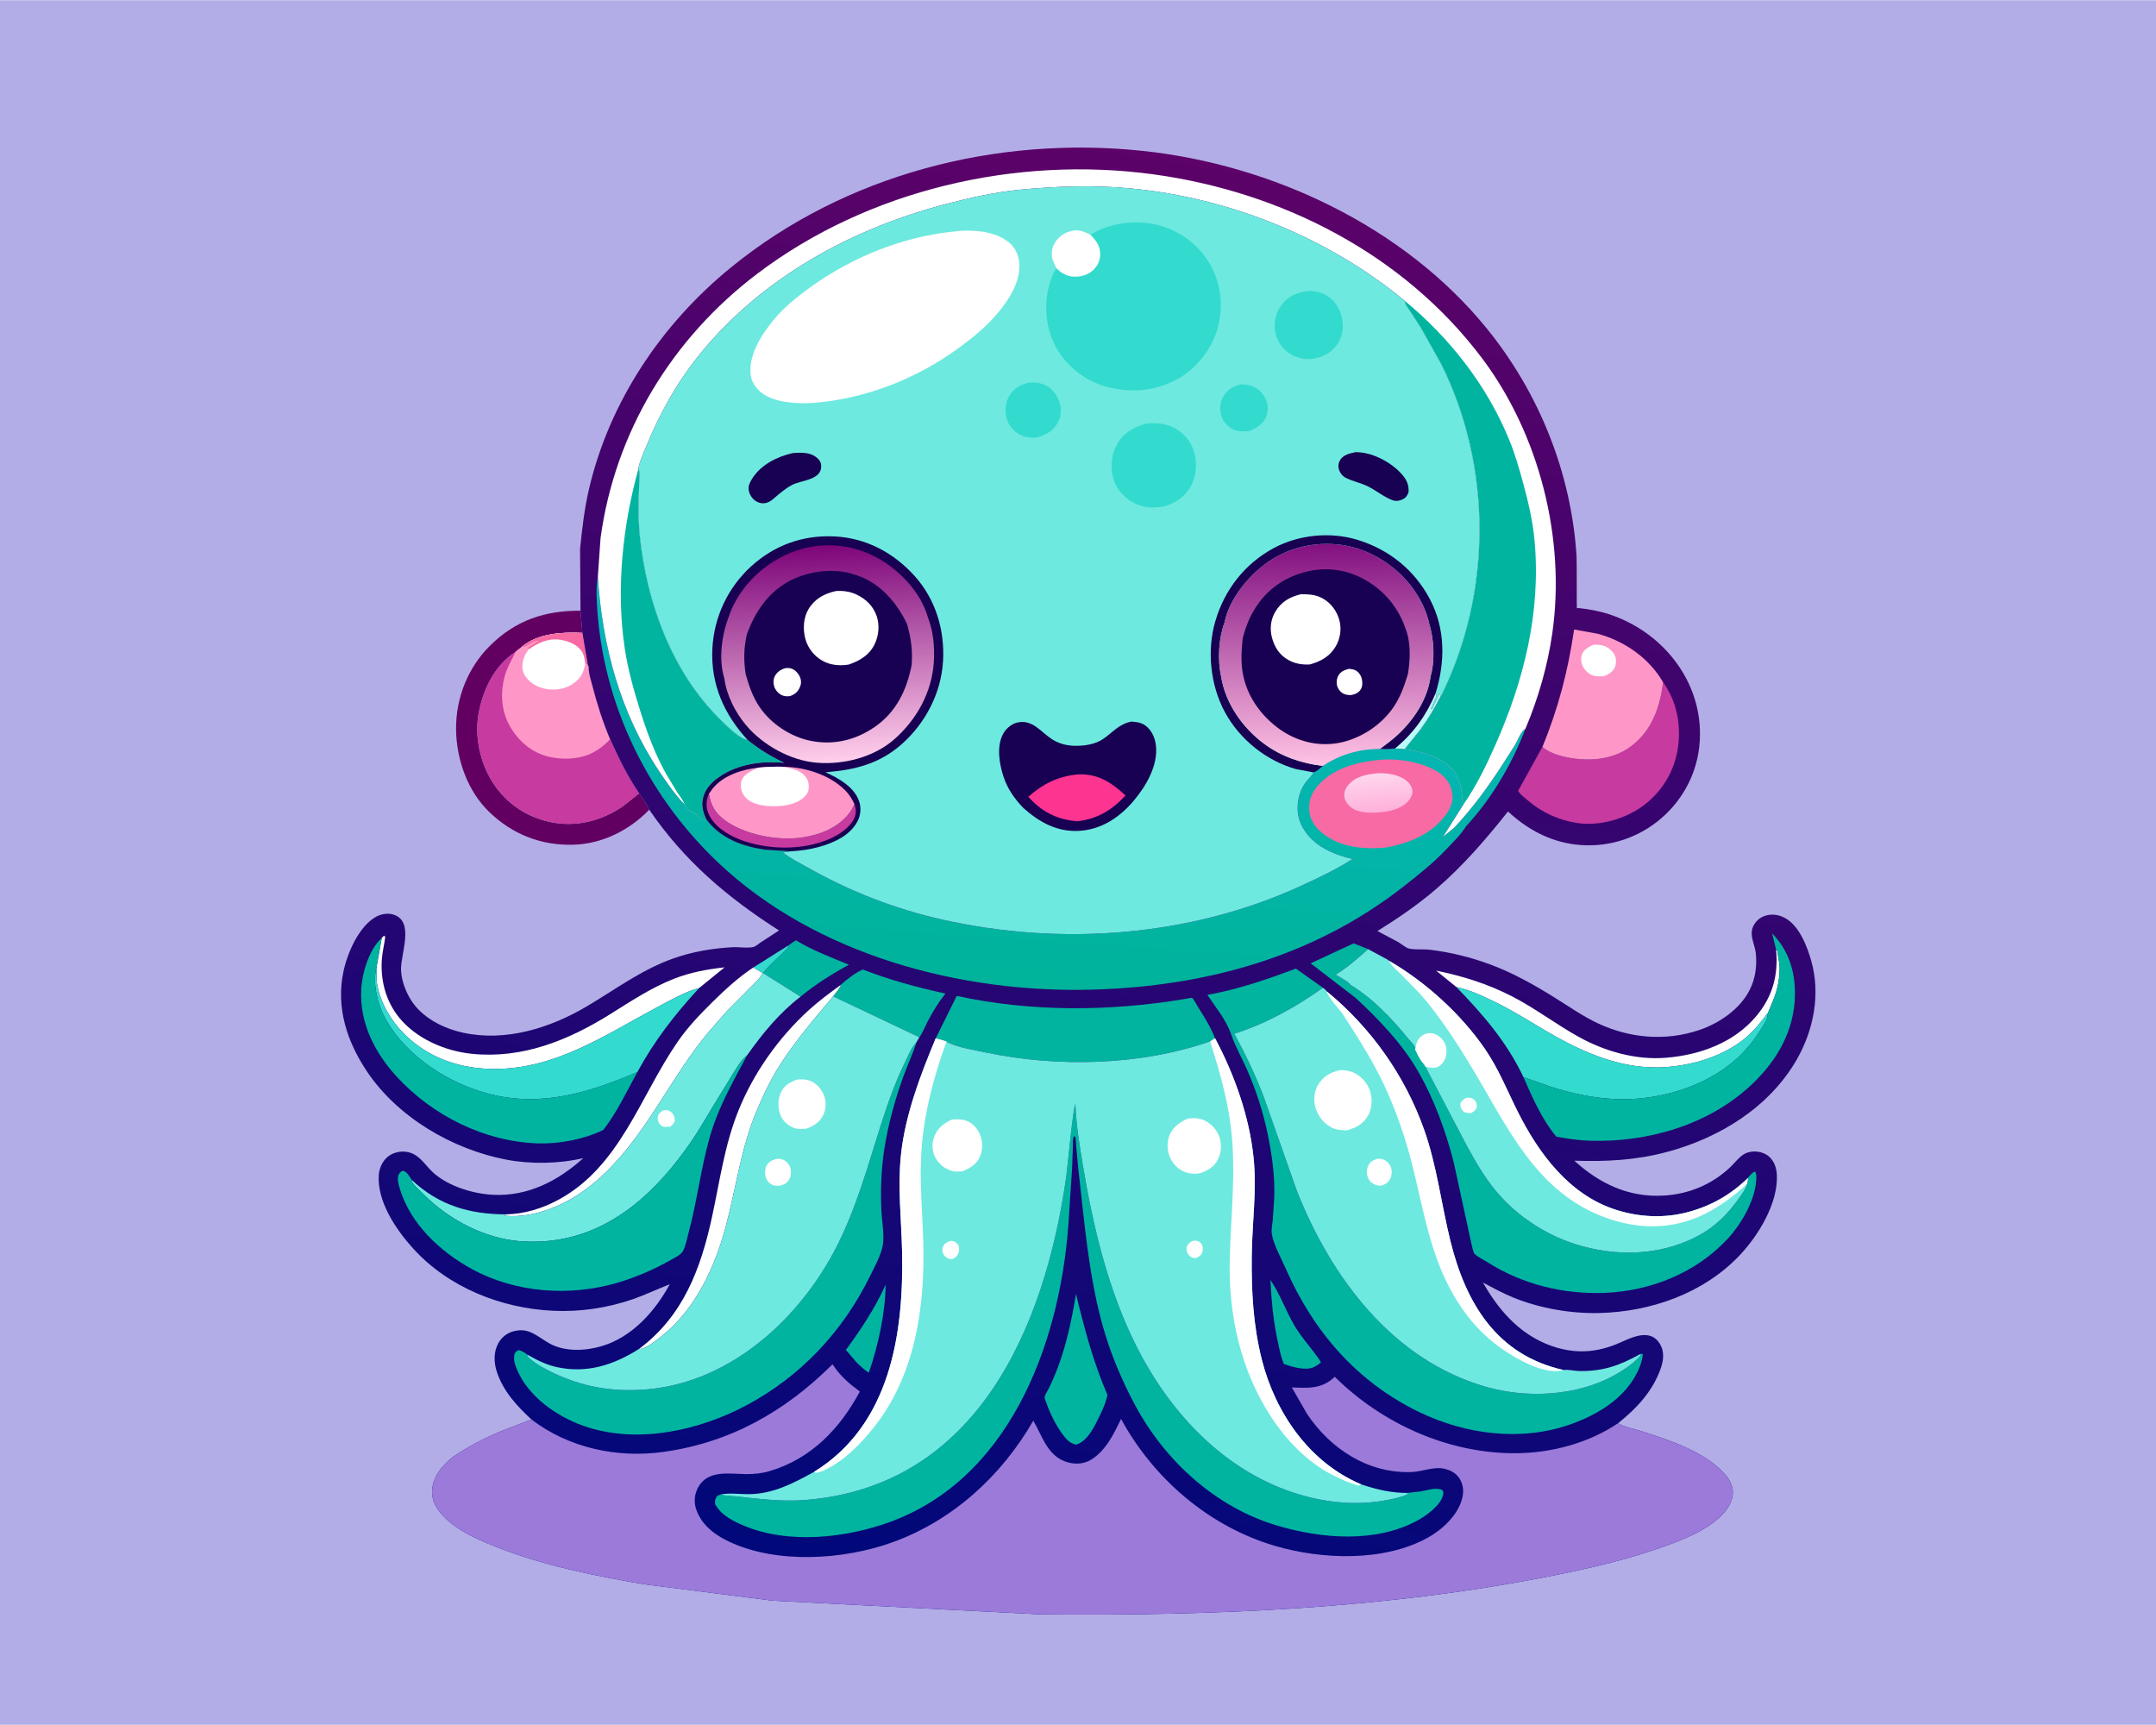 <svg version="1.1" xmlns="http://www.w3.org/2000/svg" style="display: block;" viewBox="0 0 2048 1638" width="1280" height="1024">
<defs>
	<linearGradient id="Gradient1" gradientUnits="userSpaceOnUse" x1="1148.13" y1="152.146" x2="935.257" y2="1507.24">
		<stop class="stop0" offset="0" stop-opacity="1" stop-color="rgb(92,2,104)"/>
		<stop class="stop1" offset="1" stop-opacity="1" stop-color="rgb(0,8,122)"/>
	</linearGradient>
	<linearGradient id="Gradient2" gradientUnits="userSpaceOnUse" x1="986.158" y1="938.155" x2="1010.34" y2="578.833">
		<stop class="stop0" offset="0" stop-opacity="1" stop-color="rgb(0,179,154)"/>
		<stop class="stop1" offset="1" stop-opacity="1" stop-color="rgb(5,183,188)"/>
	</linearGradient>
	<linearGradient id="Gradient3" gradientUnits="userSpaceOnUse" x1="1310.32" y1="769.307" x2="1307.5" y2="735.541">
		<stop class="stop0" offset="0" stop-opacity="1" stop-color="rgb(255,178,219)"/>
		<stop class="stop1" offset="1" stop-opacity="1" stop-color="rgb(255,214,236)"/>
	</linearGradient>
	<linearGradient id="Gradient4" gradientUnits="userSpaceOnUse" x1="1257.03" y1="515.999" x2="1261.06" y2="725.922">
		<stop class="stop0" offset="0" stop-opacity="1" stop-color="rgb(130,16,128)"/>
		<stop class="stop1" offset="1" stop-opacity="1" stop-color="rgb(255,194,228)"/>
	</linearGradient>
	<linearGradient id="Gradient5" gradientUnits="userSpaceOnUse" x1="779.851" y1="517.723" x2="791.608" y2="723.308">
		<stop class="stop0" offset="0" stop-opacity="1" stop-color="rgb(125,5,121)"/>
		<stop class="stop1" offset="1" stop-opacity="1" stop-color="rgb(255,207,235)"/>
	</linearGradient>
</defs>
<path transform="translate(0,0)" fill="rgb(178,173,230)" d="M -0 -0 L 2048 0 L 2048 1638 L -0 1638 L -0 -0 z"/>
<path transform="translate(0,0)" fill="rgb(98,0,98)" d="M 616.719 768.866 C 597.89 788.317 572.259 801.265 544.858 802.1 C 514.236 803.034 486.974 792.412 464.783 771.067 C 443.952 751.031 433.352 720.497 433.226 692 C 433.096 662.572 444.489 633.854 465.445 613.093 C 489.955 588.81 517.53 579.708 551.417 579.858 L 553.218 600.995 C 533.938 600.117 510.498 601.199 495.133 614.691 C 493.38 616.026 491.188 617.397 489.67 618.964 C 470.07 631.873 459.768 652.906 455.064 675.212 C 450.254 698.019 455.819 724.295 468.598 743.801 C 481.437 763.398 501.044 776.256 523.93 780.789 C 547.767 785.51 571.3 779.302 591.272 765.9 L 607.132 753.301 C 610.891 758.162 613.959 763.379 616.719 768.866 z"/>
<path transform="translate(0,0)" fill="rgb(199,58,159)" d="M 495.133 614.691 C 510.498 601.199 533.938 600.117 553.218 600.995 L 558.431 631.718 L 559.266 632.806 C 558.945 638.743 561.226 645.24 562.703 651 C 567.096 668.13 572.649 685.607 579.581 701.883 C 587.682 719.731 596.037 737.071 607.132 753.301 L 591.272 765.9 C 571.3 779.302 547.767 785.51 523.93 780.789 C 501.044 776.256 481.437 763.398 468.598 743.801 C 455.819 724.295 450.254 698.019 455.064 675.212 C 459.768 652.906 470.07 631.873 489.67 618.964 C 491.188 617.397 493.38 616.026 495.133 614.691 z"/>
<path transform="translate(0,0)" fill="rgb(254,151,199)" d="M 495.133 614.691 C 510.498 601.199 533.938 600.117 553.218 600.995 L 558.431 631.718 L 559.266 632.806 C 558.945 638.743 561.226 645.24 562.703 651 C 567.096 668.13 572.649 685.607 579.581 701.883 C 573.438 708.391 567.129 713.273 558.754 716.621 C 544.94 722.145 525.749 721.411 512.202 715.499 C 498.014 709.307 486.386 696.33 480.807 682.005 C 475.285 667.826 475.822 651.092 481.133 636.903 C 483.447 630.721 487.026 625.029 489.67 618.964 C 491.188 617.397 493.38 616.026 495.133 614.691 z"/>
<path transform="translate(0,0)" fill="rgb(254,255,254)" d="M 495.133 614.691 C 510.498 601.199 533.938 600.117 553.218 600.995 L 558.431 631.718 L 555.962 630.474 L 555.755 631.434 L 555.359 633.021 C 553.803 639.516 550.983 644.137 545.677 648.224 C 538.415 653.818 529.393 655.592 520.426 654.428 C 512.091 653.346 504.251 649.406 499.299 642.472 C 496.252 638.206 495.646 633.344 496.671 628.29 L 496.956 627 C 497.844 622.778 499.76 620.068 502.202 616.619 L 501.429 615.84 L 501.51 614.5 L 507 611 C 507.749 610.493 508.44 610.014 509.252 609.609 L 511.51 608.5 C 509.53 608.074 505.106 610.706 503.321 611.805 C 500.69 613.425 499.072 614.336 495.94 614.634 L 495.133 614.691 z"/>
<path transform="translate(0,0)" fill="rgb(247,106,164)" d="M 495.133 614.691 C 510.498 601.199 533.938 600.117 553.218 600.995 L 558.431 631.718 L 555.962 630.474 C 555.394 626.411 554.935 622.002 552.627 618.5 C 548.323 611.969 540.297 608.807 532.861 607.543 C 521.156 605.554 511.553 610.134 502.202 616.619 L 501.429 615.84 L 501.51 614.5 L 507 611 C 507.749 610.493 508.44 610.014 509.252 609.609 L 511.51 608.5 C 509.53 608.074 505.106 610.706 503.321 611.805 C 500.69 613.425 499.072 614.336 495.94 614.634 L 495.133 614.691 z"/>
<path transform="translate(0,0)" fill="url(#Gradient1)" d="M 551.022 520.982 C 552.985 502.007 555.043 483.396 559.375 464.767 C 578.774 381.353 628.328 307.577 694.412 253.744 C 803.042 165.252 946.751 128.553 1085.03 143.068 C 1208.18 155.994 1333.88 215.017 1412.57 312.115 C 1462.23 373.4 1492.54 449.114 1497.58 527.927 C 1497.93 533.445 1497.62 576.697 1497.87 577.132 C 1498.22 577.761 1499.3 577.294 1500.02 577.377 C 1509.66 578.493 1518.82 580.068 1528.07 583.069 C 1581.88 600.528 1620.5 651.45 1614.15 709 C 1611.02 737.354 1596.47 762.723 1574.08 780.267 C 1551.95 797.609 1524.02 805.334 1496.2 801.88 C 1471.52 798.816 1450.48 787.207 1432.44 770.538 C 1411.39 797.097 1389.66 822.304 1363.88 844.439 C 1346.87 859.05 1327.52 872.286 1308.46 884.086 L 1328.23 894.599 C 1330.65 896.048 1335.48 899.948 1338.08 900.64 C 1343.72 902.139 1352.01 901.102 1358.07 901.836 C 1377.98 904.248 1397.32 909.015 1416.11 916.029 C 1437.57 924.038 1457.69 935.411 1477.09 947.5 C 1490.38 955.783 1503.3 964.876 1517.5 971.589 C 1547.91 985.964 1581.95 988.927 1613.92 978.188 C 1633.06 971.76 1652.86 958.369 1662.08 939.9 C 1667.43 929.177 1668.98 917.884 1667.93 906 C 1666.99 895.335 1659.77 886.506 1667.39 876.222 C 1669.63 873.204 1672.62 871.019 1676.16 869.776 C 1682.66 867.494 1689.25 868.424 1695.31 871.569 C 1709.09 878.722 1716.73 898.885 1720.64 912.844 C 1729.41 944.179 1722.81 978.063 1706.87 1005.95 C 1680.74 1051.67 1633.1 1080.7 1583.28 1093.97 C 1553.77 1101.83 1525.75 1103.22 1495.46 1102.22 C 1519.4 1123.98 1546.91 1137.17 1579.84 1135.38 C 1604.01 1134.07 1625.8 1125.08 1643.43 1108.55 C 1647.73 1104.51 1652.24 1098.32 1657.42 1095.59 C 1664.23 1092 1674.17 1093.08 1680.06 1098 C 1685.5 1102.54 1687.59 1109.27 1687.87 1116.14 C 1688.97 1142.74 1670.34 1173.23 1652.68 1191.92 C 1618.37 1228.19 1568.23 1245.78 1519 1246.9 C 1491.92 1247.51 1463.4 1242.56 1438.24 1232.5 C 1428.08 1228.44 1418.34 1223.09 1408.69 1217.94 C 1424.86 1246.56 1446.98 1270.78 1479.63 1280.01 C 1492.93 1283.76 1506.41 1284.44 1519.91 1281.36 C 1525.25 1280.14 1530.58 1278.5 1535.64 1276.4 C 1548.52 1271.06 1567.59 1259.75 1577.26 1277.13 C 1580.94 1283.75 1580.19 1291.58 1577.88 1298.5 C 1570.46 1320.69 1554.96 1337.22 1537.05 1351.55 C 1542.13 1355.02 1552.71 1357.03 1558.73 1358.98 C 1585.93 1367.78 1620.43 1378.71 1639.5 1401.14 C 1643.78 1406.17 1646.73 1413.08 1645.89 1419.76 C 1644.43 1431.42 1634.87 1440.68 1625.8 1447.17 C 1612 1457.04 1594.65 1463.68 1578.7 1469.34 C 1546.65 1480.71 1513.31 1488.58 1480 1495.33 C 1318.66 1528.02 1152.82 1534.69 988.594 1533.13 L 734 1520.12 L 612.084 1504.58 C 563.948 1496.34 515.753 1486.75 470.243 1468.6 C 451.148 1460.99 427.964 1450.79 415.915 1433.33 C 411.027 1426.25 409.439 1418.98 411.107 1410.5 C 413.371 1398.98 423.627 1387.79 433.301 1381.52 C 446.719 1372.82 460.21 1365.74 474.978 1359.55 L 504.803 1348 C 490.893 1335.1 478.021 1321.16 471.957 1302.78 C 469.089 1294.08 468.794 1284.25 473.137 1276 C 476.171 1270.24 481.382 1265.97 487.684 1264.28 C 502.477 1260.31 509.926 1268.98 521.645 1275.61 C 536.381 1283.96 556.127 1283.01 571.861 1278.27 C 600.634 1269.61 622.353 1245.13 636.228 1219.57 C 624.608 1224.03 613.455 1229.49 601.674 1233.6 C 577.257 1242.1 551.359 1245.95 525.521 1244.77 C 476.049 1242.5 425.862 1222.6 392.22 1185.39 C 376.145 1167.61 358.187 1141.09 359.799 1115.96 C 360.213 1109.51 363.237 1102.7 368.289 1098.52 C 372.459 1095.07 378.74 1093.21 384.109 1093.61 C 395.706 1094.46 400.871 1102.18 407.949 1110 C 421.917 1125.43 447.996 1133.57 468.179 1134.61 C 501.449 1136.32 530.171 1121.4 554.122 1099.75 C 531.089 1105.23 504.256 1105.66 481.052 1101.25 C 429.79 1091.52 377.627 1061 348.421 1017.22 C 329.455 988.798 319.032 956.614 326.257 922.5 C 329.909 905.254 340.534 880.4 356.422 870.988 C 361.299 868.1 367.733 866.731 373.327 868.353 C 394.411 874.468 380.413 905.856 380.937 921.031 C 381.271 930.696 385.204 941.343 390.304 949.5 C 400.906 966.457 421.032 976.576 440 980.682 C 480.585 989.468 522.631 976.217 557.482 955.602 C 584.675 939.516 608.947 921.102 639.082 910.318 C 657.42 903.756 676.617 900.476 696.038 899.447 C 701.76 899.144 711.003 900.633 716.051 899.143 C 717.873 898.606 721.16 895.82 722.907 894.683 L 740.023 883.549 C 690.774 852.145 649.942 817.423 616.719 768.866 C 613.959 763.379 610.891 758.162 607.132 753.301 C 596.037 737.071 587.682 719.731 579.581 701.883 C 572.649 685.607 567.096 668.13 562.703 651 C 561.226 645.24 558.945 638.743 559.266 632.806 L 558.431 631.718 L 553.218 600.995 L 551.417 579.858 L 551.022 520.982 z"/>
<path transform="translate(0,0)" fill="rgb(50,219,205)" d="M 749.559 897.357 C 748.595 900.758 745.242 903.153 742.76 905.59 C 736.642 911.596 730.307 917.409 724.726 923.929 L 724.244 924.014 L 715.54 918.736 L 749.559 897.357 z"/>
<path transform="translate(0,0)" fill="rgb(1,180,160)" d="M 841.31 1220 C 840.887 1247.24 834.263 1277.79 825.302 1303.48 C 821.159 1301.21 817.696 1297.53 814.205 1294.37 L 803.502 1281.99 C 818.104 1262.09 831.04 1242.54 841.31 1220 z"/>
<path transform="translate(0,0)" fill="rgb(1,180,160)" d="M 1206.79 1215.5 C 1215.77 1228.6 1221.54 1245.16 1229.73 1259.01 C 1237.05 1271.39 1247.06 1281.57 1254.79 1293.5 L 1252.5 1295.82 L 1247.57 1298.5 C 1239.93 1301.78 1226.96 1298.05 1219.46 1295.18 C 1216.69 1288.33 1215.32 1281.19 1213.76 1274 C 1209.53 1254.57 1207.74 1235.32 1206.79 1215.5 z"/>
<path transform="translate(0,0)" fill="rgb(1,180,160)" d="M 749.559 897.357 C 751.685 895.696 753.751 894.251 756.093 892.909 C 771.708 902.489 789.508 909.072 806.404 916.108 C 790.212 924.918 774.691 934.639 760.457 946.397 L 724.726 923.929 C 730.307 917.409 736.642 911.596 742.76 905.59 C 745.242 903.153 748.595 900.758 749.559 897.357 z"/>
<path transform="translate(0,0)" fill="rgb(1,180,160)" d="M 798.602 935.267 C 803.959 930.264 812.853 923.343 819.604 920.666 C 845.557 930.672 870.926 937.541 898.083 943.475 C 891.443 951.827 886.195 960.429 881.244 969.876 C 878.763 974.611 876.462 980.829 873.287 984.992 L 791.404 946.106 C 793.721 942.43 797.326 939.489 798.602 935.267 z"/>
<path transform="translate(0,0)" fill="rgb(254,255,254)" d="M 1687.15 901.988 L 1688.52 903 C 1688.76 905.907 1688.95 908.733 1689.6 911.583 C 1691 917.734 1690.42 926.833 1689.31 933 C 1687.39 943.696 1683.51 952.056 1679.3 961.922 C 1670.35 973.7 1662.44 983.45 1649.9 991.72 C 1631.74 1003.7 1610.87 1010.16 1589.37 1012.69 C 1548.81 1017.46 1512.63 1003.68 1477.72 984.221 C 1458.25 973.373 1439.71 960.935 1419.61 951.226 C 1407.8 945.52 1396.33 940.017 1383.41 937.293 L 1364.19 921.686 C 1389.63 926.899 1413.57 934.384 1436.71 946.354 C 1458.67 957.718 1478.3 972.832 1499.86 984.75 C 1524.71 998.48 1553.99 1006.77 1582.51 1004.46 C 1614.83 1001.84 1647.27 990.19 1668.51 964.656 C 1683.96 946.092 1689.29 925.897 1687.15 901.988 z"/>
<path transform="translate(0,0)" fill="rgb(254,255,254)" d="M 715.54 918.736 L 724.244 924.014 C 722.248 928.914 717.433 933.004 713.753 936.763 L 690.333 960.327 L 672.013 981.277 C 639.124 1021.09 617.8 1068.58 582.341 1106.22 C 566.507 1123.02 548.944 1136.94 527.5 1145.98 C 512.091 1152.47 495.873 1156.09 479.12 1154.5 L 480.65 1153.19 C 498.058 1152.85 514.896 1147.7 530.183 1139.48 C 589.028 1107.83 607.913 1041.21 643.579 989.457 C 653.289 975.367 664.543 963.589 676.662 951.639 C 688.648 939.82 701.478 928.033 715.54 918.736 z"/>
<path transform="translate(0,0)" fill="rgb(1,180,160)" d="M 1022.1 1228.82 C 1030.17 1261.87 1038.4 1293.38 1051.98 1324.7 C 1050.22 1333.27 1045.86 1342.23 1041.9 1350 C 1037.76 1358.16 1031.75 1368.88 1022.5 1371.88 L 1021.79 1371.78 C 1016.1 1370.85 1011.91 1365.71 1008.72 1361.24 C 1002.62 1352.7 997.776 1342.89 994.241 1333.03 C 993.787 1331.76 992.151 1328.17 992.226 1326.94 C 992.34 1325.09 995.66 1319.83 996.54 1317.98 C 1000.01 1310.7 1003.14 1303.38 1005.88 1295.79 C 1013.68 1274.12 1018.36 1251.49 1022.1 1228.82 z"/>
<path transform="translate(0,0)" fill="rgb(254,255,254)" d="M 798.602 935.267 C 797.326 939.489 793.721 942.43 791.404 946.106 C 772.441 968.707 752.872 991.37 737.575 1016.69 C 730.535 1028.34 724.696 1040.95 719.33 1053.45 C 703.877 1089.44 699.354 1127.6 689.328 1165.09 C 679.186 1203.02 660.805 1242.73 629.704 1267.9 C 625.413 1271.37 613.875 1280.92 608.214 1280.98 L 607.122 1280.93 C 648.958 1249.74 665.628 1204.98 676.339 1155.72 C 683.71 1121.82 688.138 1088.02 701.098 1055.5 C 715.562 1019.21 739.405 985.558 768.223 959.241 C 777.756 950.536 788.221 942.914 798.602 935.267 z"/>
<path transform="translate(0,0)" fill="rgb(254,255,254)" d="M 362.624 890.717 L 364.706 888.5 L 365.924 889.5 C 365.234 896.248 363.405 902.827 362.825 909.578 C 361.089 929.774 366.113 950.127 378.937 966.039 C 395.271 986.308 422.648 998.099 448.126 1000.7 C 496.099 1005.61 539.372 988.093 579.348 963.23 C 599.107 950.939 618.526 937.868 640.335 929.397 C 656.232 923.223 671.452 920.465 688.324 918.581 L 664.078 938.26 C 650.269 941.837 634.646 950.931 622.03 957.684 C 573.499 983.662 528.015 1014.69 470.781 1015.08 C 437.993 1015.3 407.348 1005.25 383.802 981.685 C 371.567 969.438 361.543 952.63 358.359 935.422 C 357.31 929.751 357.83 923.204 357.857 917.427 L 362.624 890.717 z"/>
<path transform="translate(0,0)" fill="rgb(50,219,205)" d="M 605.44 1018.03 C 559.335 1037.71 513.809 1051.77 463.711 1038.57 C 426.123 1028.67 386.836 1003.52 367.155 969.188 C 358.805 954.622 353.32 934.034 357.857 917.427 C 357.83 923.204 357.31 929.751 358.359 935.422 C 361.543 952.63 371.567 969.438 383.802 981.685 C 407.348 1005.25 437.993 1015.3 470.781 1015.08 C 528.015 1014.69 573.499 983.662 622.03 957.684 C 634.646 950.931 650.269 941.837 664.078 938.26 C 641.104 963.252 621.726 988.058 605.44 1018.03 z"/>
<path transform="translate(0,0)" fill="rgb(50,219,205)" d="M 1383.41 937.293 C 1396.33 940.017 1407.8 945.52 1419.61 951.226 C 1439.71 960.935 1458.25 973.373 1477.72 984.221 C 1512.63 1003.68 1548.81 1017.46 1589.37 1012.69 C 1610.87 1010.16 1631.74 1003.7 1649.9 991.72 C 1662.44 983.45 1670.35 973.7 1679.3 961.922 C 1678.93 968.425 1675.99 972.22 1672.66 977.501 C 1666.1 987.892 1658.63 997.423 1649.44 1005.63 C 1618.57 1033.21 1572.6 1045.98 1531.61 1043.53 C 1511.7 1042.34 1492.96 1038.27 1473.98 1032.27 L 1447.12 1022.86 C 1431.41 989.617 1408.81 963.475 1383.41 937.293 z"/>
<path transform="translate(0,0)" fill="rgb(199,58,159)" d="M 1579.77 647.794 C 1592.93 665.898 1597.14 688.842 1593.77 710.766 C 1590.43 732.507 1578.57 752.111 1560.83 765.115 C 1543.41 777.887 1519.28 784.768 1497.76 781.436 C 1480.47 778.76 1464.21 771.251 1450.97 759.796 C 1448.22 757.414 1444.54 754.7 1442.45 751.718 L 1442.04 751.02 L 1465.17 709.115 C 1465.95 709.955 1465.92 709.982 1467.02 710.774 C 1479.62 719.817 1504.68 722.706 1519.51 720.421 L 1521 720.174 C 1532.01 718.458 1541.64 714.708 1550.5 707.78 C 1569.44 692.967 1577.07 670.808 1579.77 647.794 z"/>
<path transform="translate(0,0)" fill="rgb(254,151,199)" d="M 1465.17 709.115 C 1480.3 672.561 1489.5 636.812 1495.26 597.702 L 1517.54 601.702 C 1543.11 608.608 1566.39 624.702 1579.77 647.794 C 1577.07 670.808 1569.44 692.967 1550.5 707.78 C 1541.64 714.708 1532.01 718.458 1521 720.174 L 1519.51 720.421 C 1504.68 722.706 1479.62 719.817 1467.02 710.774 C 1465.92 709.982 1465.95 709.955 1465.17 709.115 z"/>
<path transform="translate(0,0)" fill="rgb(254,255,254)" d="M 1514.01 612.116 C 1517.39 612.074 1521.65 612.339 1524.81 613.651 C 1528.31 615.099 1532.68 619.158 1534.12 622.673 C 1535.37 625.732 1535.33 630.326 1534.05 633.366 C 1532.03 638.13 1527.77 640.384 1523.25 642.152 C 1520.33 642.18 1516.94 642.419 1514.1 641.66 C 1509.85 640.524 1506.14 637.256 1504 633.5 C 1501.87 629.763 1501.31 625.466 1502.79 621.354 C 1504.65 616.209 1509.37 614.08 1514.01 612.116 z"/>
<path transform="translate(0,0)" fill="rgb(1,180,160)" d="M 1687.15 901.988 L 1683.35 886.288 C 1699.21 902.674 1705.37 922.52 1705 945.265 C 1704.44 978.654 1688.09 1007.01 1664.36 1029.53 C 1623.49 1068.29 1565.34 1085 1509.88 1083.27 C 1499.08 1082.94 1488.93 1081.26 1478.3 1079.39 C 1464.43 1062.53 1455.81 1042.69 1447.12 1022.86 L 1473.98 1032.27 C 1492.96 1038.27 1511.7 1042.34 1531.61 1043.53 C 1572.6 1045.98 1618.57 1033.21 1649.44 1005.63 C 1658.63 997.423 1666.1 987.892 1672.66 977.501 C 1675.99 972.22 1678.93 968.425 1679.3 961.922 C 1683.51 952.056 1687.39 943.696 1689.31 933 C 1690.42 926.833 1691 917.734 1689.6 911.583 C 1688.95 908.733 1688.76 905.907 1688.52 903 L 1687.15 901.988 z"/>
<path transform="translate(0,0)" fill="rgb(1,180,160)" d="M 605.44 1018.03 C 595.533 1036.02 585.785 1056.88 573.123 1072.95 C 554.946 1081.97 531.072 1086.45 510.883 1085.79 C 460.228 1084.14 411.085 1059.53 376.93 1022.5 C 355.972 999.778 341.496 971.205 343.111 939.728 C 343.926 923.832 350.551 901.566 362.624 890.717 L 357.857 917.427 C 353.32 934.034 358.805 954.622 367.155 969.188 C 386.836 1003.52 426.123 1028.67 463.711 1038.57 C 513.809 1051.77 559.335 1037.71 605.44 1018.03 z"/>
<path transform="translate(0,0)" fill="rgb(1,180,160)" d="M 888.83 986.014 L 908.811 945.684 C 978.705 961.008 1053.78 960.526 1124.17 948.836 C 1124.85 948.722 1132.15 947.401 1132.25 947.467 C 1133.94 948.544 1137.41 955.401 1138.67 957.362 C 1144.42 966.337 1150.31 975.929 1154.16 985.89 L 1149.43 988.907 C 1083.27 1012.03 1004.26 1013.77 936 999.347 C 925.139 997.053 910.594 994.872 900.677 990.006 L 899.142 989.073 C 895.87 987.732 892.241 986.965 888.83 986.014 z"/>
<path transform="translate(0,0)" fill="rgb(1,180,160)" d="M 1287.74 947.631 L 1244.99 914.76 L 1285.83 895.789 L 1299.55 901.291 C 1289.91 909.947 1279.83 918.749 1268.75 925.517 C 1272.8 928.055 1280.39 931.71 1283.09 935.441 C 1304.03 947.967 1322.42 967.575 1337.73 986.374 C 1339.57 988.631 1343.24 991.83 1344.03 994.537 C 1344.3 995.46 1344.28 995.962 1344.37 996.974 C 1346.09 1000.59 1347.81 1004.22 1350.11 1007.51 C 1351.04 1008.84 1353.66 1011.52 1354.02 1012.97 L 1383.72 1069.73 C 1394.06 1089.33 1403.69 1108.61 1417.23 1126.32 C 1436.85 1151.97 1465.82 1171.81 1496.56 1181.52 C 1534.78 1193.59 1576.53 1192.75 1612.5 1173.9 C 1628.81 1165.36 1641.3 1152.96 1651.8 1137.98 C 1654.62 1133.95 1658.03 1129.63 1659.43 1124.86 L 1659.61 1124.18 L 1660.52 1118.51 L 1660.59 1118.32 C 1662.06 1116.45 1664.99 1112.81 1667.27 1112.64 C 1668 1114.17 1668.31 1115.18 1668.34 1116.91 C 1668.79 1137.28 1654.71 1161.68 1641.27 1176.26 C 1611.23 1208.82 1567.54 1226.23 1523.56 1227.8 C 1485 1229.17 1445.87 1219.62 1413.21 1198.78 C 1409.78 1196.58 1403.18 1193.48 1400.58 1190.58 C 1399.21 1189.06 1397.72 1180.67 1397.13 1178.36 L 1380.95 1104 C 1373.27 1073.89 1361.99 1042.8 1346.17 1015.89 C 1331.09 990.207 1309.44 967.763 1287.74 947.631 z"/>
<path transform="translate(0,0)" fill="rgb(109,233,223)" d="M 724.244 924.014 L 724.726 923.929 L 760.457 946.397 C 740.307 961.901 724.343 981.366 709.75 1002.01 L 708.897 1002.7 C 703.859 1007.02 700.804 1012.67 697.202 1018.15 L 678.173 1049.16 C 670.854 1061.15 663.838 1073.63 655.831 1085.17 C 617.393 1140.53 567.017 1183.49 495.474 1178.83 C 461.248 1176.61 426.722 1158.55 402.759 1134.52 C 399.449 1131.2 394.713 1127.35 392.127 1123.5 C 391.457 1122.5 391.382 1121.67 391.2 1120.52 C 416.933 1144.72 446.202 1153.12 480.65 1153.19 L 479.12 1154.5 C 495.873 1156.09 512.091 1152.47 527.5 1145.98 C 548.944 1136.94 566.507 1123.02 582.341 1106.22 C 617.8 1068.58 639.124 1021.09 672.013 981.277 L 690.333 960.327 L 713.753 936.763 C 717.433 933.004 722.248 928.914 724.244 924.014 z"/>
<path transform="translate(0,0)" fill="rgb(254,255,254)" d="M 629.64 1054.5 C 633.778 1054.15 635.036 1053.73 638.251 1056.76 C 640.552 1058.92 640.892 1061.51 641.022 1064.5 C 639.68 1067.57 639.068 1067.99 636.5 1069.95 L 632.412 1070.16 C 630.086 1070.17 628.842 1069.79 627.211 1068.01 C 625.094 1065.69 624.472 1063.74 624.888 1060.5 C 625.274 1057.5 627.493 1056.21 629.64 1054.5 z"/>
<path transform="translate(0,0)" fill="rgb(1,180,160)" d="M 391.2 1120.52 C 391.382 1121.67 391.457 1122.5 392.127 1123.5 C 394.713 1127.35 399.449 1131.2 402.759 1134.52 C 426.722 1158.55 461.248 1176.61 495.474 1178.83 C 567.017 1183.49 617.393 1140.53 655.831 1085.17 C 663.838 1073.63 670.854 1061.15 678.173 1049.16 L 697.202 1018.15 C 700.804 1012.67 703.859 1007.02 708.897 1002.7 L 709.75 1002.01 C 695.831 1027.99 682.13 1051.75 674.016 1080.5 C 665.704 1109.95 662.194 1140.45 654.247 1170 C 652.743 1175.59 651.39 1183.4 648.54 1188.41 C 646.742 1191.57 640.725 1194.51 637.56 1196.31 C 621.474 1205.45 604.748 1212.71 587 1218 C 541.653 1231.51 489.883 1227.92 448.162 1205.1 C 418.162 1188.69 389.734 1162.22 379.745 1128.72 C 378.538 1124.67 376.649 1118.38 379.241 1114.49 C 380.203 1113.04 380.996 1112.55 382.5 1111.79 C 385.941 1112.38 387.678 1115.29 389.63 1118.1 L 391.2 1120.52 z"/>
<path transform="translate(0,0)" fill="rgb(1,180,160)" d="M 501.072 1286.5 C 501.272 1287.94 501.039 1288.12 502.149 1289.17 C 508.401 1295.12 517.974 1300.16 525.735 1303.85 C 552.514 1316.61 579.071 1321.44 608.651 1319.86 C 688.817 1315.59 755.221 1257.3 791.908 1189.26 C 805.324 1164.39 814.82 1137.44 823.498 1110.6 C 834.694 1075.97 843.97 1040.55 860.118 1007.76 C 862.959 1001.99 865.559 995.144 869.969 990.397 L 870.537 989.819 C 867.216 1000.57 862.239 1010.89 858.383 1021.49 C 850.329 1043.63 843.907 1066.78 840.211 1090.06 C 837.126 1109.49 836.372 1129.1 837.173 1148.75 C 837.595 1159.09 840.231 1172.05 838.643 1182.05 C 837.098 1191.77 830.588 1203.38 826.232 1212.25 C 800.571 1264.49 760.338 1307.35 708.75 1334.71 C 664.32 1358.27 607.803 1370.95 558.763 1355.58 C 533.13 1347.55 505.87 1329.85 493.346 1305.43 C 490.633 1300.14 486.818 1291.56 488.853 1285.71 C 489.549 1283.71 490.835 1283.22 492.5 1282.03 C 495.955 1282.86 498.218 1284.49 501.072 1286.5 z"/>
<path transform="translate(0,0)" fill="rgb(109,233,223)" d="M 1299.55 901.291 L 1315 909.593 C 1316.11 910.249 1318.64 911.32 1319.36 912.31 C 1354.1 932.337 1387.84 962.993 1410.54 996.053 C 1423.46 1014.87 1431.42 1035.06 1441.53 1055.28 C 1461.7 1095.61 1491.04 1135.28 1536 1149.18 C 1557.86 1155.94 1580.75 1157 1602.94 1151.17 C 1625.25 1145.3 1644 1134.62 1660.52 1118.51 L 1659.61 1124.18 L 1659.43 1124.86 C 1658.03 1129.63 1654.62 1133.95 1651.8 1137.98 C 1641.3 1152.96 1628.81 1165.36 1612.5 1173.9 C 1576.53 1192.75 1534.78 1193.59 1496.56 1181.52 C 1465.82 1171.81 1436.85 1151.97 1417.23 1126.32 C 1403.69 1108.61 1394.06 1089.33 1383.72 1069.73 L 1354.02 1012.97 C 1353.66 1011.52 1351.04 1008.84 1350.11 1007.51 C 1347.81 1004.22 1346.09 1000.59 1344.37 996.974 C 1344.28 995.962 1344.3 995.46 1344.03 994.537 C 1343.24 991.83 1339.57 988.631 1337.73 986.374 C 1322.42 967.575 1304.03 947.967 1283.09 935.441 C 1280.39 931.71 1272.8 928.055 1268.75 925.517 C 1279.83 918.749 1289.91 909.947 1299.55 901.291 z"/>
<path transform="translate(0,0)" fill="rgb(254,255,254)" d="M 1392.8 1042.5 C 1395.49 1042.25 1397.84 1042.18 1400 1044.08 C 1402.76 1046.5 1402.68 1048.09 1402.94 1051.5 C 1401.15 1054.74 1400.73 1055.16 1397.5 1056.96 C 1394.64 1057.17 1393.19 1056.91 1390.5 1055.9 C 1387.54 1052.62 1387.42 1052.4 1387.09 1048 C 1389 1044.78 1389.52 1044.3 1392.8 1042.5 z"/>
<path transform="translate(0,0)" fill="rgb(254,255,254)" d="M 1344.37 996.974 C 1345.14 991.644 1345.83 987.305 1350.41 983.778 C 1353.33 981.531 1356.81 980.537 1360.45 981.199 C 1365.04 982.031 1369.15 985.235 1371.59 989.137 C 1374.27 993.43 1374.69 999.225 1373.25 1004.03 C 1372.23 1007.41 1369.43 1011.25 1366.27 1012.91 C 1362.66 1014.81 1357.78 1013.77 1354.02 1012.97 C 1353.66 1011.52 1351.04 1008.84 1350.11 1007.51 C 1347.81 1004.22 1346.09 1000.59 1344.37 996.974 z"/>
<path transform="translate(0,0)" fill="rgb(254,255,254)" d="M 1319.36 912.31 C 1354.1 932.337 1387.84 962.993 1410.54 996.053 C 1423.46 1014.87 1431.42 1035.06 1441.53 1055.28 C 1461.7 1095.61 1491.04 1135.28 1536 1149.18 C 1557.86 1155.94 1580.75 1157 1602.94 1151.17 C 1625.25 1145.3 1644 1134.62 1660.52 1118.51 L 1659.61 1124.18 C 1647.8 1135.31 1633.78 1145.75 1619.24 1152.92 C 1589.66 1167.52 1558.13 1167.77 1527.31 1157.08 C 1466.26 1135.91 1438.19 1082.96 1407.89 1030.46 C 1395.37 1008.76 1382.21 987.393 1367.49 967.099 C 1361.2 958.425 1354.62 950.027 1347.42 942.089 L 1329.68 924.085 C 1325.93 920.448 1321.67 917.087 1319.36 912.31 z"/>
<path transform="translate(0,0)" fill="rgb(1,180,160)" d="M 1558.12 1285.84 C 1559.59 1285.38 1558.79 1285.39 1560.5 1286.1 C 1560.21 1291.58 1557.97 1297.63 1555.61 1302.55 C 1543.32 1328.11 1517.65 1343.48 1491.85 1352.61 C 1445.16 1369.15 1392.38 1362.35 1348.31 1341.09 C 1288.93 1312.44 1247.73 1264.6 1221.38 1204.81 C 1216.98 1194.83 1209.8 1182.25 1208.08 1171.61 C 1207.46 1167.75 1208.62 1162.48 1209.02 1158.53 L 1210.4 1137.55 C 1211.16 1117.03 1208.28 1096.73 1204.13 1076.69 C 1199.75 1055.55 1193.08 1034.99 1184.34 1015.25 C 1179.45 1004.19 1173.12 993.078 1169.26 981.663 C 1164.95 968.927 1154.4 955.901 1146.86 944.73 C 1176.08 939.529 1203.18 930.148 1230.91 919.758 L 1256.69 937.954 C 1230.47 956.52 1203.19 971.84 1172.45 981.651 C 1183.21 1001.21 1192.72 1021.36 1200.67 1042.23 L 1232.17 1131.68 C 1265.01 1213.86 1322.8 1291.45 1411.36 1316.97 C 1450.62 1328.28 1498.38 1325.84 1534.35 1305.57 C 1542.42 1301.03 1552.29 1294.37 1558.33 1287.38 L 1558.12 1285.84 z"/>
<path transform="translate(0,0)" fill="rgb(1,180,160)" d="M 684.997 1419.14 C 688.343 1420.79 695.535 1420.67 699.363 1421.09 C 721.07 1423.46 742.667 1426.21 764.55 1424.51 C 928.365 1411.83 992.65 1259.96 1012.84 1117.46 C 1014.2 1107.84 1019.35 1051.03 1021.5 1048.51 C 1022.31 1068.8 1025.5 1088.01 1028.85 1108 C 1038.49 1165.53 1052.75 1225.16 1079.01 1277.53 C 1110.34 1340.04 1160.6 1395.01 1228.56 1417.46 C 1256.88 1426.82 1287.61 1430.27 1317.05 1424.63 C 1323.66 1423.36 1330.97 1422.05 1337.01 1419.01 L 1336.79 1417.78 C 1341.26 1417.11 1345.8 1416.96 1350.24 1416.19 C 1356.75 1415.08 1363.9 1412.2 1370 1415.02 C 1371.14 1416.93 1371.4 1417.33 1370.84 1419.64 C 1368.49 1429.51 1355.2 1439.19 1346.78 1443.8 C 1306.69 1465.75 1254.88 1461.26 1212.72 1448.66 C 1154.75 1431.33 1106.51 1387.23 1078.21 1334.38 C 1065.27 1310.21 1054.49 1284.51 1047.19 1258.06 C 1033.79 1209.44 1029.99 1159.18 1024.23 1109.3 L 1022.11 1086.74 C 1022.03 1085.66 1021.95 1080.23 1021.35 1079.5 C 1021.08 1079.18 1020.55 1079.24 1020.15 1079.12 C 1018.9 1081.58 1019.26 1084.86 1019.17 1087.57 L 1018.38 1109.53 L 1014.81 1163.78 C 1006.28 1278.49 957.259 1409.2 838 1447.93 C 794.255 1462.13 739.293 1466.51 697.344 1444.54 C 689.749 1440.56 683.624 1436.03 679.282 1428.5 C 679.107 1424.35 679.12 1423.96 681.381 1420.5 L 684.997 1419.14 z"/>
<path transform="translate(0,0)" fill="rgb(109,233,223)" d="M 607.122 1280.93 L 608.214 1280.98 C 613.875 1280.92 625.413 1271.37 629.704 1267.9 C 660.805 1242.73 679.186 1203.02 689.328 1165.09 C 699.354 1127.6 703.877 1089.44 719.33 1053.45 C 724.696 1040.95 730.535 1028.34 737.575 1016.69 C 752.872 991.37 772.441 968.707 791.404 946.106 L 873.287 984.992 L 870.537 989.819 L 869.969 990.397 C 865.559 995.144 862.959 1001.99 860.118 1007.76 C 843.97 1040.55 834.694 1075.97 823.498 1110.6 C 814.82 1137.44 805.324 1164.39 791.908 1189.26 C 755.221 1257.3 688.817 1315.59 608.651 1319.86 C 579.071 1321.44 552.514 1316.61 525.735 1303.85 C 517.974 1300.16 508.401 1295.12 502.149 1289.17 C 501.039 1288.12 501.272 1287.94 501.072 1286.5 C 509.843 1291.51 518.994 1296.15 528.937 1298.29 C 557.734 1304.49 582.854 1296.3 607.122 1280.93 z"/>
<path transform="translate(0,0)" fill="rgb(254,255,254)" d="M 737.691 1100.5 C 740.143 1100.25 742.059 1100.5 744.347 1101.51 C 747.226 1102.78 749.696 1105.71 750.655 1108.7 C 751.729 1112.05 751.5 1116.97 749.727 1120.01 C 747.526 1123.78 744.572 1125.03 740.5 1126.02 C 738.409 1126.13 736.449 1126.14 734.447 1125.43 C 731.213 1124.27 728.667 1121.63 727.521 1118.38 C 726.321 1114.99 726.528 1109.54 728.429 1106.47 C 730.616 1102.94 733.845 1101.54 737.691 1100.5 z"/>
<path transform="translate(0,0)" fill="rgb(254,255,254)" d="M 757.415 1025.08 C 762.416 1024.9 766.271 1024.76 770.938 1026.93 C 776.716 1029.61 781.148 1035.5 783.176 1041.41 C 785.085 1046.97 784.477 1053.76 781.906 1058.99 C 778.422 1066.09 772.722 1069.46 765.588 1071.9 C 761.935 1072.06 758.024 1072.41 754.517 1071.2 C 748.991 1069.29 743.923 1065 741.613 1059.55 C 738.723 1052.74 738.76 1044.21 741.774 1037.41 C 744.905 1030.36 750.603 1027.56 757.415 1025.08 z"/>
<path transform="translate(0,0)" fill="rgb(109,233,223)" d="M 1256.69 937.954 C 1257.57 938.766 1259.95 940.471 1260.37 941.466 C 1302.35 975.915 1334.61 1021.52 1352.74 1072.65 C 1364.92 1106.99 1369.03 1143.21 1377.73 1178.43 C 1392.4 1237.79 1421.94 1286.99 1485.34 1301.08 C 1488.58 1300.26 1496.35 1301.97 1500.27 1302.02 C 1522.72 1302.32 1538.58 1296.75 1558.12 1285.84 L 1558.33 1287.38 C 1552.29 1294.37 1542.42 1301.03 1534.35 1305.57 C 1498.38 1325.84 1450.62 1328.28 1411.36 1316.97 C 1322.8 1291.45 1265.01 1213.86 1232.17 1131.68 L 1200.67 1042.23 C 1192.72 1021.36 1183.21 1001.21 1172.45 981.651 C 1203.19 971.84 1230.47 956.52 1256.69 937.954 z"/>
<path transform="translate(0,0)" fill="rgb(254,255,254)" d="M 1308.01 1100.5 C 1310.16 1100.23 1311.67 1100.19 1313.73 1100.97 C 1317.05 1102.23 1319.66 1104.56 1321 1107.87 C 1322.55 1111.69 1322.26 1116.11 1320.37 1119.75 C 1318.61 1123.14 1315.98 1124.59 1312.5 1125.78 C 1310.39 1125.98 1308.49 1125.86 1306.5 1125.09 C 1303.07 1123.75 1300.65 1121.39 1299.32 1117.95 C 1298.02 1114.6 1298.14 1110.24 1299.65 1106.96 C 1301.38 1103.21 1304.29 1101.75 1308.01 1100.5 z"/>
<path transform="translate(0,0)" fill="rgb(254,255,254)" d="M 1272.74 1016.23 C 1277.17 1016.05 1282.09 1016.81 1286.12 1018.72 C 1293.33 1022.15 1299.07 1028.59 1301.48 1036.23 C 1303.75 1043.42 1303.39 1052.54 1299.63 1059.19 C 1294.94 1067.5 1288.53 1070.68 1279.71 1073.39 C 1273.92 1073.21 1269.6 1073.31 1264.3 1070.41 C 1256.99 1066.41 1251.78 1059.56 1249.5 1051.57 C 1247.53 1044.65 1248.35 1036.26 1252.1 1030.04 C 1256.92 1022.05 1263.91 1018.32 1272.74 1016.23 z"/>
<path transform="translate(0,0)" fill="rgb(254,255,254)" d="M 1260.37 941.466 C 1302.35 975.915 1334.61 1021.52 1352.74 1072.65 C 1364.92 1106.99 1369.03 1143.21 1377.73 1178.43 C 1392.4 1237.79 1421.94 1286.99 1485.34 1301.08 L 1483.09 1301.62 C 1465.81 1304.84 1441.64 1291.14 1427.92 1281.77 C 1404.23 1265.59 1387.81 1244.6 1374.97 1219.09 C 1357.27 1183.92 1351 1143.83 1341.43 1105.94 C 1335.55 1082.67 1327.72 1059.47 1318.04 1037.5 C 1306.41 1011.11 1291.62 987.912 1275.98 963.765 C 1272.16 957.867 1261.53 947.654 1260.37 941.466 z"/>
<path transform="translate(0,0)" fill="url(#Gradient2)" d="M 566.68 564.292 C 566.672 558.575 566.817 553.226 567.88 547.599 C 572.243 613.652 589.193 677.114 626.338 732.578 C 633.594 743.413 641.22 754.6 650.357 763.95 C 651.162 766.311 653.288 768.674 655.5 769.992 L 658 770.918 C 662.021 773.026 664.412 777.309 668.923 779.052 L 670.772 777.801 C 684.25 796.017 704.886 803.602 726.623 806.819 L 750.811 808.37 L 743.789 809.5 C 750.36 814.935 758.895 819.049 766.327 823.262 C 806.91 846.268 849.668 863.026 895.202 873.252 C 1007.8 898.542 1130.19 889.628 1235.37 841.417 C 1252.28 833.667 1269.15 825.692 1284.87 815.704 C 1275.52 813.563 1266.97 810.579 1258.5 806 C 1247.13 799.853 1237.32 789.61 1233.85 776.906 C 1230.91 766.107 1233.24 752.521 1239.85 743.489 C 1242.41 739.998 1245.73 737.21 1247.86 733.421 C 1251.35 732.088 1253.78 729.664 1256.54 727.23 C 1272.89 716.383 1291.33 711.044 1310.89 711.093 C 1315.77 711.367 1320.29 711.232 1325.15 710.684 L 1334.26 711.312 C 1350.87 713.833 1371.52 719.153 1381.96 733.459 C 1382.54 734.255 1382.93 735.126 1383.37 736 C 1385.06 739.35 1386.48 742.316 1387.35 746 L 1387.6 746.971 C 1389.02 752.713 1388.06 757.792 1390.39 763.489 L 1370.75 794.537 L 1381.45 785.881 C 1398.49 767.648 1412.73 748.269 1426.34 727.366 L 1438.79 707.909 C 1441.66 703.1 1444.45 694.739 1449.11 691.78 C 1436.31 725.336 1417.33 757.804 1392.92 784.244 L 1392.8 784.268 C 1388.31 791.905 1380.73 799.196 1374.65 805.666 C 1361.84 819.307 1346.99 831.099 1332.25 842.575 C 1247.18 908.813 1144.89 936.68 1038.32 939.744 C 912.799 943.353 774.869 906.981 681.959 818.883 C 611.995 752.541 569.221 661.046 566.68 564.292 z"/>
<path transform="translate(0,0)" fill="rgb(247,106,164)" d="M 1311.63 721.418 C 1329.12 720.017 1352.11 723.682 1366.88 733.722 C 1373.17 737.989 1377.72 743.87 1379.07 751.448 L 1379.34 753 L 1379.59 754.259 C 1380.72 760.619 1377.46 768.027 1373.84 773.111 C 1360.29 792.158 1338.27 800.885 1316.09 804.85 C 1295.02 806.684 1273.02 804.706 1255.96 790.975 C 1249.54 785.805 1244.44 778.564 1243.71 770.174 C 1242.87 760.529 1245.52 753.492 1251.73 746.189 C 1266.3 729.061 1290.26 723.263 1311.63 721.418 z"/>
<path transform="translate(0,0)" fill="url(#Gradient3)" d="M 1307.42 734.343 C 1315.24 733.652 1326.12 735.116 1333 739.199 C 1336.92 741.523 1340.61 745.284 1341.56 749.897 C 1342.28 753.406 1340.72 756.655 1338.68 759.425 C 1333.12 766.951 1322.97 769.88 1314.15 770.988 C 1304.81 771.982 1291.46 772.844 1283.5 766.758 C 1280.3 764.312 1277.57 760.74 1277.05 756.645 C 1276.57 752.851 1277.77 749.091 1280.16 746.148 C 1287.22 737.434 1296.88 735.544 1307.42 734.343 z"/>
<path transform="translate(0,0)" fill="rgb(254,255,254)" d="M 570.479 510.742 C 584.194 409.983 638.389 321.135 719.254 259.846 C 824.786 179.862 965.485 147.587 1095.84 165.416 C 1217.32 182.03 1333 240.854 1407.53 339.682 C 1462.1 412.034 1487.36 511.196 1474.58 601.018 C 1470.18 631.93 1461.23 663.046 1449.11 691.78 C 1444.45 694.739 1441.66 703.1 1438.79 707.909 L 1426.34 727.366 C 1412.73 748.269 1398.49 767.648 1381.45 785.881 L 1370.75 794.537 L 1390.39 763.489 C 1388.06 757.792 1389.02 752.713 1387.6 746.971 L 1387.35 746 C 1386.48 742.316 1385.06 739.35 1383.37 736 C 1382.93 735.126 1382.54 734.255 1381.96 733.459 C 1371.52 719.153 1350.87 713.833 1334.26 711.312 L 1349.24 692.668 C 1356.75 682.506 1362.94 671.939 1368.62 660.68 L 1368.96 660.563 C 1417.26 562.99 1417.65 443.787 1369.24 346.086 L 1349.37 310.558 L 1338.87 294.493 C 1337.41 292.32 1334.85 289.332 1334.5 286.694 L 1334.39 285.526 C 1261.32 225.22 1168.16 187.654 1073.73 178.713 C 1039.08 175.432 1003.94 176.609 969.335 179.938 C 945.073 182.271 920.933 187.709 897.396 193.912 C 808.687 217.292 725.162 262.918 666.141 334.5 C 644.27 361.026 626.685 392.138 613.824 424 C 611.216 430.461 607.414 438.17 606.455 445.064 C 608.339 448.789 607.397 452.923 607.205 457.062 L 606.608 478.14 C 606.521 488.574 606.745 499.082 607.838 509.465 C 614.435 572.134 638.146 637.568 683.576 682.468 C 689.28 688.105 700.205 699.408 707.875 701.934 C 709.127 702.346 708.918 702.277 709.994 702.445 C 721.221 711.522 732.156 718.282 745.204 724.357 C 722.487 722.158 697.173 725.862 679.021 740.839 C 672.722 746.036 668.057 752.745 667.236 761.069 C 666.637 767.133 668.352 772.295 670.772 777.801 L 668.923 779.052 C 664.412 777.309 662.021 773.026 658 770.918 L 655.5 769.992 C 653.288 768.674 651.162 766.311 650.357 763.95 C 641.22 754.6 633.594 743.413 626.338 732.578 C 589.193 677.114 572.243 613.652 567.88 547.599 L 570.479 510.742 z"/>
<path transform="translate(0,0)" fill="rgb(1,180,160)" d="M 606.455 445.064 C 608.339 448.789 607.397 452.923 607.205 457.062 L 606.608 478.14 C 606.521 488.574 606.745 499.082 607.838 509.465 C 614.435 572.134 638.146 637.568 683.576 682.468 C 689.28 688.105 700.205 699.408 707.875 701.934 C 709.127 702.346 708.918 702.277 709.994 702.445 C 721.221 711.522 732.156 718.282 745.204 724.357 C 722.487 722.158 697.173 725.862 679.021 740.839 C 672.722 746.036 668.057 752.745 667.236 761.069 C 666.637 767.133 668.352 772.295 670.772 777.801 L 668.923 779.052 C 664.412 777.309 662.021 773.026 658 770.918 L 655.5 769.992 C 653.288 768.674 651.162 766.311 650.357 763.95 C 649.041 759.914 645.564 755.833 643.223 752.271 L 632.729 734.809 C 622.099 715.904 614.064 694.013 607.615 673.324 C 601.63 654.124 596.226 634.564 593.299 614.64 C 585.149 559.16 591.464 498.955 606.455 445.064 z"/>
<path transform="translate(0,0)" fill="rgb(1,180,160)" d="M 1334.39 285.526 C 1377.05 320.743 1412 365.313 1433.25 416.639 C 1438.95 430.407 1443.09 444.785 1446.99 459.149 C 1451.76 476.734 1455.89 494.264 1457.61 512.438 C 1464.04 580.478 1447.71 646.22 1420.2 707.942 C 1411.65 727.11 1402.46 746.261 1390.39 763.489 C 1388.06 757.792 1389.02 752.713 1387.6 746.971 L 1387.35 746 C 1386.48 742.316 1385.06 739.35 1383.37 736 C 1382.93 735.126 1382.54 734.255 1381.96 733.459 C 1371.52 719.153 1350.87 713.833 1334.26 711.312 L 1349.24 692.668 C 1356.75 682.506 1362.94 671.939 1368.62 660.68 L 1368.96 660.563 C 1417.26 562.99 1417.65 443.787 1369.24 346.086 L 1349.37 310.558 L 1338.87 294.493 C 1337.41 292.32 1334.85 289.332 1334.5 286.694 L 1334.39 285.526 z"/>
<path transform="translate(0,0)" fill="rgb(109,233,223)" d="M 888.83 986.014 C 892.241 986.965 895.87 987.732 899.142 989.073 L 900.677 990.006 C 910.594 994.872 925.139 997.053 936 999.347 C 1004.26 1013.77 1083.27 1012.03 1149.43 988.907 L 1154.16 985.89 C 1172.57 1020.36 1186.63 1059.9 1190.72 1098.9 C 1194.03 1130.44 1189.38 1161.12 1189.03 1192.58 C 1188.65 1225.94 1190.39 1258.95 1198.69 1291.46 C 1211.57 1341.94 1243.89 1388.94 1292.94 1409.61 C 1307.46 1414.47 1321.37 1417.82 1336.79 1417.78 L 1337.01 1419.01 C 1330.97 1422.05 1323.66 1423.36 1317.05 1424.63 C 1287.61 1430.27 1256.88 1426.82 1228.56 1417.46 C 1160.6 1395.01 1110.34 1340.04 1079.01 1277.53 C 1052.75 1225.16 1038.49 1165.53 1028.85 1108 C 1025.5 1088.01 1022.31 1068.8 1021.5 1048.51 C 1019.35 1051.03 1014.2 1107.84 1012.84 1117.46 C 992.65 1259.96 928.365 1411.83 764.55 1424.51 C 742.667 1426.21 721.07 1423.46 699.363 1421.09 C 695.535 1420.67 688.343 1420.79 684.997 1419.14 C 692.933 1417.63 702.836 1418.99 710.995 1418.96 C 734.148 1418.88 753.496 1408.69 773.251 1397.79 C 845.646 1353.19 858.605 1266.63 856.899 1188.5 C 856.231 1157.87 852.672 1128.1 855.774 1097.36 C 859.61 1059.35 874.243 1021.04 888.83 986.014 z"/>
<path transform="translate(0,0)" fill="rgb(254,255,254)" d="M 1132.53 1178.5 C 1133.5 1178.3 1134.5 1178.05 1135.5 1178.1 C 1138.15 1178.22 1139.72 1179.48 1141.5 1181.27 C 1142.58 1184.36 1143.1 1185.72 1142.13 1189 C 1141.27 1191.92 1139.32 1193.14 1136.78 1194.5 L 1135.32 1194.72 C 1133.12 1194.8 1131 1193.69 1129.5 1192.15 C 1127.32 1189.92 1127.16 1187.47 1127.08 1184.5 C 1128.76 1181.03 1129.27 1180.59 1132.53 1178.5 z"/>
<path transform="translate(0,0)" fill="rgb(254,255,254)" d="M 902.221 1178.5 L 903.636 1178.41 C 907.155 1178.55 908.263 1180.08 910.5 1182.45 C 911.095 1184.95 911.433 1187.04 910.595 1189.54 C 909.49 1192.83 907.571 1194.37 904.5 1195.74 C 903.768 1195.82 903.508 1195.89 902.694 1195.73 C 899.828 1195.15 897.597 1193.55 896.168 1191 C 895.095 1189.09 894.853 1186.42 895.589 1184.35 C 896.87 1180.77 899.031 1179.94 902.221 1178.5 z"/>
<path transform="translate(0,0)" fill="rgb(254,255,254)" d="M 904.137 1063.16 C 908.697 1062.87 913.102 1062.59 917.5 1064.14 C 923.66 1066.32 927.919 1070.88 930.604 1076.72 C 933.569 1083.17 933.75 1091.21 931.105 1097.75 C 927.964 1105.52 921.654 1109.28 914.333 1112.31 L 913.169 1112.38 C 910.016 1112.6 907.366 1112.82 904.284 1111.95 C 897.339 1110 891.963 1105.53 888.5 1099.28 C 885.492 1093.84 884.978 1086.67 886.955 1080.77 C 889.986 1071.74 895.825 1067.01 904.137 1063.16 z"/>
<path transform="translate(0,0)" fill="rgb(254,255,254)" d="M 1128.2 1062.18 C 1132.58 1061.71 1137.55 1061.43 1141.76 1062.96 C 1148.89 1065.54 1155.05 1071.47 1157.89 1078.5 C 1160.65 1085.35 1160.4 1093.61 1157.25 1100.29 C 1153.67 1107.9 1147.85 1111.22 1140.39 1114.05 C 1135.8 1114.92 1131.77 1114.8 1127.25 1113.52 C 1120.55 1111.62 1115.07 1106.46 1111.96 1100.33 C 1108.75 1094.01 1108.18 1085.73 1110.55 1079.01 C 1113.53 1070.54 1120.46 1065.82 1128.2 1062.18 z"/>
<path transform="translate(0,0)" fill="rgb(254,255,254)" d="M 888.83 986.014 C 892.241 986.965 895.87 987.732 899.142 989.073 C 886.701 1023.03 877.576 1057.73 875.223 1093.94 C 873.39 1122.15 876.194 1150.47 877.027 1178.65 C 878.848 1240.24 869.689 1305.53 830.292 1355.25 C 817.806 1371 801.588 1387.71 783.128 1396.16 C 780.469 1397.37 777.986 1398.24 775.078 1398.67 L 773.251 1397.79 C 845.646 1353.19 858.605 1266.63 856.899 1188.5 C 856.231 1157.87 852.672 1128.1 855.774 1097.36 C 859.61 1059.35 874.243 1021.04 888.83 986.014 z"/>
<path transform="translate(0,0)" fill="rgb(254,255,254)" d="M 1154.16 985.89 C 1172.57 1020.36 1186.63 1059.9 1190.72 1098.9 C 1194.03 1130.44 1189.38 1161.12 1189.03 1192.58 C 1188.65 1225.94 1190.39 1258.95 1198.69 1291.46 C 1211.57 1341.94 1243.89 1388.94 1292.94 1409.61 L 1290.48 1410.78 C 1282.01 1408.53 1273.8 1404.83 1266 1400.86 C 1241.63 1388.47 1221.88 1367.74 1207.1 1345.05 C 1178.6 1301.31 1167 1249.18 1168.09 1197.36 C 1168.86 1160.55 1173.06 1124.65 1170.78 1087.68 C 1168.63 1052.84 1160.07 1021.84 1149.43 988.907 L 1154.16 985.89 z"/>
<path transform="translate(0,0)" fill="rgb(155,122,218)" d="M 504.803 1348 C 540.384 1375.06 586.011 1384.93 630.074 1378.83 C 693.585 1370.04 745.767 1340.46 790.833 1295.58 C 797.928 1306.64 806.401 1313.75 816.77 1321.51 C 797.825 1356.73 770.791 1385.12 731.5 1396.93 C 724.207 1399.13 716.625 1399.95 709.033 1399.91 C 692.951 1399.82 672.543 1395.47 663.154 1412.5 C 659.753 1418.67 658.962 1426.39 661.213 1433.08 C 666.171 1447.83 678.436 1457.32 691.974 1463.78 C 737.652 1485.56 801.396 1481.45 847.991 1464.58 C 905.202 1443.87 951.389 1401.49 981.543 1349.15 C 990.453 1364.31 995.289 1383.9 1015 1388.92 C 1022.37 1390.8 1030.1 1390.16 1036.65 1386.09 C 1050.48 1377.5 1058.1 1361.66 1064.87 1347.49 C 1095.81 1404.26 1148.39 1449.52 1210.8 1467.98 C 1255.38 1481.17 1314.34 1483.41 1356.15 1460.35 C 1369.81 1452.82 1384.27 1439.52 1388.64 1424.05 C 1390.53 1417.33 1390.4 1410.84 1386.77 1404.66 C 1383.36 1398.86 1377.78 1396.11 1371.45 1394.69 C 1362.27 1392.64 1350.86 1397.51 1341.29 1397.91 C 1300.17 1399.65 1263.95 1376.23 1241.6 1342.78 L 1227.11 1317.58 C 1242.36 1318.14 1255.28 1319.23 1267.23 1308.08 L 1267.88 1307.46 C 1312.9 1352.11 1376.06 1380.44 1439.75 1380.07 C 1473.66 1379.87 1508.83 1370.56 1537.05 1351.55 C 1542.13 1355.02 1552.71 1357.03 1558.73 1358.98 C 1585.93 1367.78 1620.43 1378.71 1639.5 1401.14 C 1643.78 1406.17 1646.73 1413.08 1645.89 1419.76 C 1644.43 1431.42 1634.87 1440.68 1625.8 1447.17 C 1612 1457.04 1594.65 1463.68 1578.7 1469.34 C 1546.65 1480.71 1513.31 1488.58 1480 1495.33 C 1318.66 1528.02 1152.82 1534.69 988.594 1533.13 L 734 1520.12 L 612.084 1504.58 C 563.948 1496.34 515.753 1486.75 470.243 1468.6 C 451.148 1460.99 427.964 1450.79 415.915 1433.33 C 411.027 1426.25 409.439 1418.98 411.107 1410.5 C 413.371 1398.98 423.627 1387.79 433.301 1381.52 C 446.719 1372.82 460.21 1365.74 474.978 1359.55 L 504.803 1348 z"/>
<path transform="translate(0,0)" fill="rgb(109,233,223)" d="M 606.455 445.064 C 607.414 438.17 611.216 430.461 613.824 424 C 626.685 392.138 644.27 361.026 666.141 334.5 C 725.162 262.918 808.687 217.292 897.396 193.912 C 920.933 187.709 945.073 182.271 969.335 179.938 C 1003.94 176.609 1039.08 175.432 1073.73 178.713 C 1168.16 187.654 1261.32 225.22 1334.39 285.526 L 1334.5 286.694 C 1334.85 289.332 1337.41 292.32 1338.87 294.493 L 1349.37 310.558 L 1369.24 346.086 C 1417.65 443.787 1417.26 562.99 1368.96 660.563 L 1368.62 660.68 C 1362.94 671.939 1356.75 682.506 1349.24 692.668 L 1334.26 711.312 L 1325.15 710.684 C 1320.29 711.232 1315.77 711.367 1310.89 711.093 C 1291.33 711.044 1272.89 716.383 1256.54 727.23 C 1253.78 729.664 1251.35 732.088 1247.86 733.421 C 1245.73 737.21 1242.41 739.998 1239.85 743.489 C 1233.24 752.521 1230.91 766.107 1233.85 776.906 C 1237.32 789.61 1247.13 799.853 1258.5 806 C 1266.97 810.579 1275.52 813.563 1284.87 815.704 C 1269.15 825.692 1252.28 833.667 1235.37 841.417 C 1130.19 889.628 1007.8 898.542 895.202 873.252 C 849.668 863.026 806.91 846.268 766.327 823.262 C 758.895 819.049 750.36 814.935 743.789 809.5 L 750.811 808.37 L 726.623 806.819 C 704.886 803.602 684.25 796.017 670.772 777.801 C 668.352 772.295 666.637 767.133 667.236 761.069 C 668.057 752.745 672.722 746.036 679.021 740.839 C 697.173 725.862 722.487 722.158 745.204 724.357 C 732.156 718.282 721.221 711.522 709.994 702.445 C 708.918 702.277 709.127 702.346 707.875 701.934 C 700.205 699.408 689.28 688.105 683.576 682.468 C 638.146 637.568 614.435 572.134 607.838 509.465 C 606.745 499.082 606.521 488.574 606.608 478.14 L 607.205 457.062 C 607.397 452.923 608.339 448.789 606.455 445.064 z"/>
<path transform="translate(0,0)" fill="rgb(50,219,205)" d="M 1177.43 365.057 C 1181.55 364.818 1186.1 365.12 1189.97 366.717 C 1196.18 369.281 1200.27 374.252 1202.84 380.302 C 1204.85 385.068 1204.65 391.345 1202.52 396.013 C 1199.19 403.334 1193.32 406.558 1186.22 409.299 C 1181.9 409.712 1176.63 409.788 1172.57 408.104 C 1167.46 405.989 1162.54 401.468 1160.6 396.209 C 1158.43 390.299 1158.47 383.252 1161.42 377.613 C 1165.09 370.583 1170.26 367.518 1177.43 365.057 z"/>
<path transform="translate(0,0)" fill="rgb(24,0,82)" d="M 1287.75 429.236 L 1290.44 429.354 C 1305.29 430.175 1322.12 439.343 1331.84 450.51 C 1336.34 455.668 1338.51 460.589 1337.98 467.5 C 1336.89 469.906 1335.88 472.066 1333.51 473.446 C 1330.33 475.304 1327.06 476.053 1323.5 475.147 C 1315.12 472.34 1307.21 465.546 1299.12 461.625 C 1292.48 458.401 1284.98 456.967 1278.47 453.683 C 1275.01 451.936 1272.69 448.771 1271.71 445.045 C 1270.94 442.111 1271.46 439.162 1273.09 436.609 C 1276.36 431.486 1282.27 430.475 1287.75 429.236 z"/>
<path transform="translate(0,0)" fill="rgb(24,0,82)" d="M 752.852 430.197 C 754.546 429.938 756.21 429.887 757.919 429.852 C 765.146 429.704 771.92 430.262 777.254 435.767 C 779.539 438.126 780.301 440.745 779.996 444 C 778.89 455.818 760.788 456.002 752.5 460.35 C 745.758 463.888 739.898 469.119 734.108 474.009 C 732.214 475.55 730.451 476.732 728.062 477.386 C 724.544 478.348 721.019 477.668 717.95 475.713 C 714.44 473.479 711.974 469.555 711.231 465.484 C 710.467 461.292 712.508 457.499 714.709 454.076 C 723.098 441.023 738.166 433.514 752.852 430.197 z"/>
<path transform="translate(0,0)" fill="rgb(50,219,205)" d="M 977.815 363.11 C 982.843 362.785 987.725 363.317 992.344 365.388 C 999.07 368.403 1003.5 373.865 1005.99 380.778 C 1008.34 387.275 1008.45 393.919 1005.28 400.225 C 1000.92 408.877 994.288 412.448 985.467 415.207 C 979.584 416.05 973.992 415.338 968.692 412.536 C 962.911 409.479 958.015 403.862 956.285 397.463 C 954.302 390.131 954.967 381.783 959.067 375.254 C 963.622 368.003 969.75 365.046 977.815 363.11 z"/>
<path transform="translate(0,0)" fill="rgb(50,219,205)" d="M 1242.16 276.254 C 1248.79 275.869 1255.4 277.469 1261.04 281.029 C 1268.81 285.941 1273.47 294.489 1275.01 303.333 C 1276.45 311.616 1274.9 320.749 1269.77 327.57 C 1263.32 336.153 1255.57 339.209 1245.24 340.851 C 1237.44 341.232 1229.86 339.096 1223.5 334.542 C 1217.1 329.958 1212.2 321.686 1211.14 313.902 C 1209.92 304.982 1212.22 296.272 1217.64 289.078 C 1223.83 280.857 1232.34 277.724 1242.16 276.254 z"/>
<path transform="translate(0,0)" fill="rgb(50,219,205)" d="M 1088.61 402.193 C 1098.08 401.109 1107.12 401.877 1115.73 406.421 C 1124.45 411.018 1131.33 419.08 1134.1 428.59 C 1137.38 439.858 1136.67 451.916 1130.8 462.246 C 1125.08 472.317 1115.86 478.02 1104.97 480.963 C 1099.82 481.649 1094.9 482.128 1089.72 481.474 C 1079.18 480.146 1069.4 474.115 1063.14 465.557 C 1056.52 456.505 1054.65 445.638 1056.6 434.675 C 1058.4 424.522 1063.69 415.288 1072.29 409.478 L 1073.62 408.608 C 1078.45 405.398 1083.08 403.851 1088.61 402.193 z"/>
<path transform="translate(0,0)" fill="rgb(24,0,82)" d="M 1247.86 733.421 L 1231 730.274 C 1202.89 722.377 1177.67 702.111 1163.69 676.466 C 1149.73 650.851 1146.26 617.879 1154.44 589.875 C 1163.19 559.89 1182.43 535.18 1210.04 520.329 C 1233.56 507.677 1263.5 504.703 1289.03 512.4 C 1319.16 521.484 1343.62 541.057 1358.28 568.931 C 1373.17 597.254 1372.86 628.482 1363.67 658.314 L 1364.63 660.675 L 1359 673.5 C 1360.76 672.744 1361.18 672.517 1361.75 670.505 L 1362.01 669.005 L 1363 668 L 1364.25 665.005 L 1365.13 663.286 C 1365.49 662.558 1365.64 661.734 1366.01 661.005 L 1366.76 660 L 1367.46 658.598 L 1368.31 660.599 L 1368.62 660.68 C 1362.94 671.939 1356.75 682.506 1349.24 692.668 L 1334.26 711.312 L 1325.15 710.684 C 1320.29 711.232 1315.77 711.367 1310.89 711.093 L 1320.01 704.172 C 1339.11 689.366 1355.83 666.666 1358.95 642.127 C 1363.24 627.084 1362.17 606.773 1357.56 591.911 C 1355.29 581.234 1350.35 571.032 1344.36 561.959 C 1329.87 540.035 1304.89 523.027 1278.93 518.136 C 1253.41 513.329 1226.54 518.526 1205.04 533.208 C 1186.65 545.766 1167.63 568.488 1163.25 590.944 C 1157.58 605.888 1156.41 626.493 1159.9 642.08 C 1163.9 667.703 1180.19 690.976 1200.78 706.233 C 1217.1 718.318 1236.5 724.996 1256.54 727.23 C 1253.78 729.664 1251.35 732.088 1247.86 733.421 z"/>
<path transform="translate(0,0)" fill="rgb(185,251,249)" d="M 1363.67 658.314 L 1364.63 660.675 L 1359 673.5 C 1360.76 672.744 1361.18 672.517 1361.75 670.505 L 1362.01 669.005 L 1363 668 L 1364.25 665.005 L 1365.13 663.286 C 1365.49 662.558 1365.64 661.734 1366.01 661.005 L 1366.76 660 L 1367.46 658.598 L 1368.31 660.599 L 1368.62 660.68 C 1362.94 671.939 1356.75 682.506 1349.24 692.668 L 1334.26 711.312 L 1325.15 710.684 C 1342.54 696.431 1355 678.991 1363.67 658.314 z"/>
<path transform="translate(0,0)" fill="rgb(24,0,82)" d="M 1074.63 685.149 C 1079.55 685.543 1083.98 685.935 1088.09 688.983 C 1094.14 693.468 1097.19 700.659 1098.02 708 C 1100.15 727.04 1088.57 746.544 1076.77 760.5 C 1063.57 776.117 1046.34 787.609 1025.5 788.921 C 1004.39 790.249 987.629 780.924 972.277 767.396 C 963.793 758.62 957.108 749.205 953.248 737.49 C 949.26 725.391 946.495 708.897 952.734 697.125 C 955.365 692.158 960.387 687.576 965.967 686.18 C 980.698 682.493 988.551 694.986 999.227 701.883 C 1006.01 706.262 1013.69 708.127 1021.69 708.17 C 1030.49 708.218 1040.43 706.772 1047.86 701.688 C 1057.69 694.97 1062.25 687.891 1074.63 685.149 z"/>
<path transform="translate(0,0)" fill="rgb(254,52,145)" d="M 1023.44 735.376 L 1025.03 735.294 C 1043.65 734.794 1056.02 743.322 1069.15 755.309 C 1056.13 769.343 1042.51 777.606 1023.4 779.849 C 1004.18 778.315 989.672 770.978 976.824 756.567 C 990.915 744.244 1004.74 737.217 1023.44 735.376 z"/>
<path transform="translate(0,0)" fill="rgb(50,219,205)" d="M 1035.82 222.748 L 1038.85 220.958 C 1058.13 210.459 1082.96 208.132 1103.85 214.652 C 1123.92 220.918 1141.32 234.883 1150.96 253.682 C 1160.13 271.561 1161.94 291.163 1156.88 310.567 C 1151.88 329.759 1137.72 348.623 1120.62 358.595 C 1098.85 371.295 1075.34 373.562 1051.13 367.116 C 1031.03 361.763 1013.53 348.094 1003.34 329.956 C 993.187 311.888 991.305 289.081 997.014 269.363 C 998.513 264.184 1000.54 259.093 1003.29 254.438 L 999.969 247.069 C 998.285 242.174 998.827 236.592 1001.08 231.975 C 1003.92 226.172 1009.63 221.549 1015.76 219.636 C 1023.49 217.222 1029 219.057 1035.82 222.748 z"/>
<path transform="translate(0,0)" fill="rgb(254,255,254)" d="M 1003.29 254.438 L 999.969 247.069 C 998.285 242.174 998.827 236.592 1001.08 231.975 C 1003.92 226.172 1009.63 221.549 1015.76 219.636 C 1023.49 217.222 1029 219.057 1035.82 222.748 C 1041.03 228.105 1045.08 233.122 1045.1 241.069 C 1045.12 247.188 1042.89 252.014 1038.5 256.231 C 1033.63 260.902 1026.67 262.909 1020 262.57 C 1013.11 262.221 1008.1 259.091 1003.29 254.438 z"/>
<path transform="translate(0,0)" fill="rgb(254,255,254)" d="M 908.691 219.417 L 909.308 219.294 C 925.31 217.835 945.384 219.468 958.29 229.956 C 964.23 234.784 967.694 242.005 968.249 249.605 C 969.593 268.036 957.763 285.504 946.264 298.865 C 935.912 310.894 923.578 320.881 910.82 330.223 C 870.601 359.676 822.031 378.628 772.248 382.552 C 757.362 383.433 735.951 382.531 723.5 372.913 C 718.199 368.818 713.919 362.759 713.09 356 C 710.74 336.831 723.76 317.003 735.343 303.068 C 745.078 291.358 757.213 281.704 769.508 272.809 C 810.195 243.374 858.656 224.107 908.691 219.417 z"/>
<path transform="translate(0,0)" fill="url(#Gradient4)" d="M 1163.25 590.944 C 1167.63 568.488 1186.65 545.766 1205.04 533.208 C 1226.54 518.526 1253.41 513.329 1278.93 518.136 C 1304.89 523.027 1329.87 540.035 1344.36 561.959 C 1350.35 571.032 1355.29 581.234 1357.56 591.911 C 1362.17 606.773 1363.24 627.084 1358.95 642.127 C 1355.83 666.666 1339.11 689.366 1320.01 704.172 L 1310.89 711.093 C 1291.33 711.044 1272.89 716.383 1256.54 727.23 C 1236.5 724.996 1217.1 718.318 1200.78 706.233 C 1180.19 690.976 1163.9 667.703 1159.9 642.08 C 1156.41 626.493 1157.58 605.888 1163.25 590.944 z"/>
<path transform="translate(0,0)" fill="rgb(24,0,82)" d="M 1180.5 605.79 C 1182.74 597.48 1185.42 589.512 1189.63 581.965 C 1200.65 562.182 1217.11 549.28 1239 543.282 C 1259.47 537.674 1280.01 540.618 1298.19 551.366 C 1318.35 563.283 1331.48 581.659 1337.39 604.087 C 1339.89 616.107 1339.37 627.884 1337.39 639.931 C 1333.66 652.466 1329.39 664.188 1321.36 674.689 C 1308.83 691.076 1288.6 703.298 1268.02 705.996 C 1248.04 708.615 1228.42 702.485 1212.56 690.167 C 1195.18 676.678 1182.64 657.422 1179.94 635.37 C 1178.71 625.27 1179.45 615.839 1180.5 605.79 z"/>
<path transform="translate(0,0)" fill="rgb(254,255,254)" d="M 1281.43 635.016 C 1283.25 635.165 1285.25 635.527 1286.96 636.188 C 1289.66 637.236 1291.94 639.957 1292.97 642.63 C 1294.23 645.925 1294.64 651.012 1292.82 654.169 C 1290.67 657.916 1287.51 659.093 1283.5 659.97 C 1281.18 660.092 1279.21 659.82 1277.01 658.988 C 1274.03 657.853 1271.7 655.257 1270.52 652.307 C 1269.23 649.043 1269.57 644.559 1271.31 641.508 C 1273.7 637.299 1277.1 636.262 1281.43 635.016 z"/>
<path transform="translate(0,0)" fill="rgb(254,255,254)" d="M 1235.78 564.159 C 1243.64 564.299 1249.91 564.39 1256.92 568.45 C 1264.64 572.92 1270.22 580.7 1272.4 589.313 C 1274.49 597.575 1273.04 606.589 1268.74 613.863 C 1263.16 623.291 1254.5 628.117 1244.23 630.888 C 1236.8 631.272 1230.25 630.257 1223.7 626.585 C 1215.37 621.912 1210.67 614.482 1208.25 605.427 C 1206.01 596.988 1206.98 588.282 1211.47 580.742 C 1217.14 571.211 1225.29 566.737 1235.78 564.159 z"/>
<path transform="translate(0,0)" fill="rgb(24,0,82)" d="M 709.994 702.445 C 687.829 678.255 675.143 649.75 676.667 616.381 C 678.045 586.174 691.319 557.834 713.747 537.5 C 735.857 517.454 762.929 507.833 792.701 509.292 C 822.849 510.769 849.136 524.873 869.047 547.15 C 888.791 569.239 897.426 598.151 895.82 627.459 C 894.155 657.846 879.145 686.633 856.5 706.631 C 835.104 725.527 811.849 731.068 784.168 733.302 C 796.655 738.972 811.292 747.054 816.082 760.875 C 818.277 767.208 817.525 774.413 814.344 780.266 C 807.042 793.7 791.492 800.533 777.398 804.363 C 768.769 806.708 759.735 807.933 750.811 808.37 L 726.623 806.819 C 704.886 803.602 684.25 796.017 670.772 777.801 C 668.352 772.295 666.637 767.133 667.236 761.069 C 668.057 752.745 672.722 746.036 679.021 740.839 C 697.173 725.862 722.487 722.158 745.204 724.357 C 732.156 718.282 721.221 711.522 709.994 702.445 z"/>
<path transform="translate(0,0)" fill="rgb(199,58,159)" d="M 811.666 763.639 C 813.144 767.6 813.427 772.018 811.821 776 C 807.993 785.492 797.247 792.537 788.277 796.5 C 762.798 807.758 728.452 807.21 702.751 797.168 C 691.176 792.646 677.775 784.319 672.906 772.296 C 670.213 765.648 670.761 760.088 673.482 753.606 C 675.306 765.25 679.402 772.066 688.824 779.025 C 707.369 792.724 739.241 798.619 761.665 795.276 C 778.939 792.701 796.504 785.995 807.216 771.47 C 809 769.051 810.431 766.374 811.666 763.639 z"/>
<path transform="translate(0,0)" fill="rgb(254,151,199)" d="M 720.395 728.903 C 728.589 728.202 736.161 727.774 744.41 728.077 C 764.82 728.356 788.443 735.852 803.052 750.664 C 806.731 754.394 809.531 758.872 811.666 763.639 C 810.431 766.374 809 769.051 807.216 771.47 C 796.504 785.995 778.939 792.701 761.665 795.276 C 739.241 798.619 707.369 792.724 688.824 779.025 C 679.402 772.066 675.306 765.25 673.482 753.606 L 676.954 748.782 C 687.102 736.242 704.928 730.583 720.395 728.903 z"/>
<path transform="translate(0,0)" fill="rgb(254,255,254)" d="M 720.395 728.903 C 728.589 728.202 736.161 727.774 744.41 728.077 C 752.814 730.056 761.653 731.289 766.415 739.412 C 768.309 742.643 768.675 746.836 767.917 750.5 C 767.035 754.761 762.285 758.681 758.656 760.656 C 747.899 766.511 729.498 766.905 718.046 763.207 C 712.667 761.47 707.885 758.256 705.353 753.087 C 703.7 749.712 703.118 744.954 704.343 741.365 C 706.58 734.811 714.651 731.628 720.395 728.903 z"/>
<path transform="translate(0,0)" fill="url(#Gradient5)" d="M 692.471 584.998 C 693.913 580.329 696.067 575.799 698.38 571.5 C 711.401 547.305 734.869 528.909 761.164 521.347 C 785.54 514.338 811.901 517.619 834 529.991 C 854.925 541.707 874.672 562.509 881.327 585.889 C 886.598 599.142 887.97 614.5 887.047 628.671 C 885.155 657.369 870.745 683.48 849.186 702.231 C 829.852 719.047 801.601 726.205 776.312 724.259 C 751.161 722.324 724.711 707.69 708.575 688.437 C 698.358 676.247 690.198 660.166 688.092 644.277 C 682.363 625.831 685.589 602.628 692.471 584.998 z"/>
<path transform="translate(0,0)" fill="rgb(24,0,82)" d="M 709.461 602.136 C 717.151 581.384 728.805 563.498 748.5 552.388 C 765.413 542.848 789.237 539.138 808.102 544.482 L 814.35 546.36 C 836.494 553.98 851.639 571.902 861.569 592.353 C 865.414 605.766 867.025 617.428 865.971 631.44 C 861.408 655.123 851.242 676.326 830.754 690.351 C 812.677 702.725 792.264 707.697 770.627 703.546 C 751.188 699.817 732.177 687.272 721.21 670.834 C 714.822 661.259 711.546 651.258 708.356 640.299 C 706.265 626.832 706.484 615.415 709.461 602.136 z"/>
<path transform="translate(0,0)" fill="rgb(254,255,254)" d="M 745.53 634.5 C 748.079 634.07 750.514 634.177 752.911 635.286 C 756.099 636.762 758.952 640.163 760.121 643.436 C 761.372 646.937 761.055 650.016 759.444 653.327 C 757.516 657.287 754.548 659.495 750.5 660.968 C 747.787 661.224 745.46 661.294 742.904 660.18 C 739.39 658.647 736.579 655.36 735.387 651.715 C 734.415 648.742 734.539 644.631 736.096 641.863 C 738.271 637.994 741.422 635.861 745.53 634.5 z"/>
<path transform="translate(0,0)" fill="rgb(254,255,254)" d="M 793.879 561.185 C 800.331 560.653 807.362 561.574 813.254 564.332 C 822.463 568.642 829.429 575.231 832.781 584.993 C 835.728 593.578 834.718 603.85 830.707 611.927 C 825.623 622.166 816.378 627.636 805.931 631.063 C 797.36 632.311 788.981 631.687 781.275 627.393 C 773.473 623.045 767.522 615.516 765.099 606.942 C 762.538 597.882 763.03 586.564 767.997 578.363 C 773.997 568.454 782.922 563.701 793.879 561.185 z"/>
</svg>